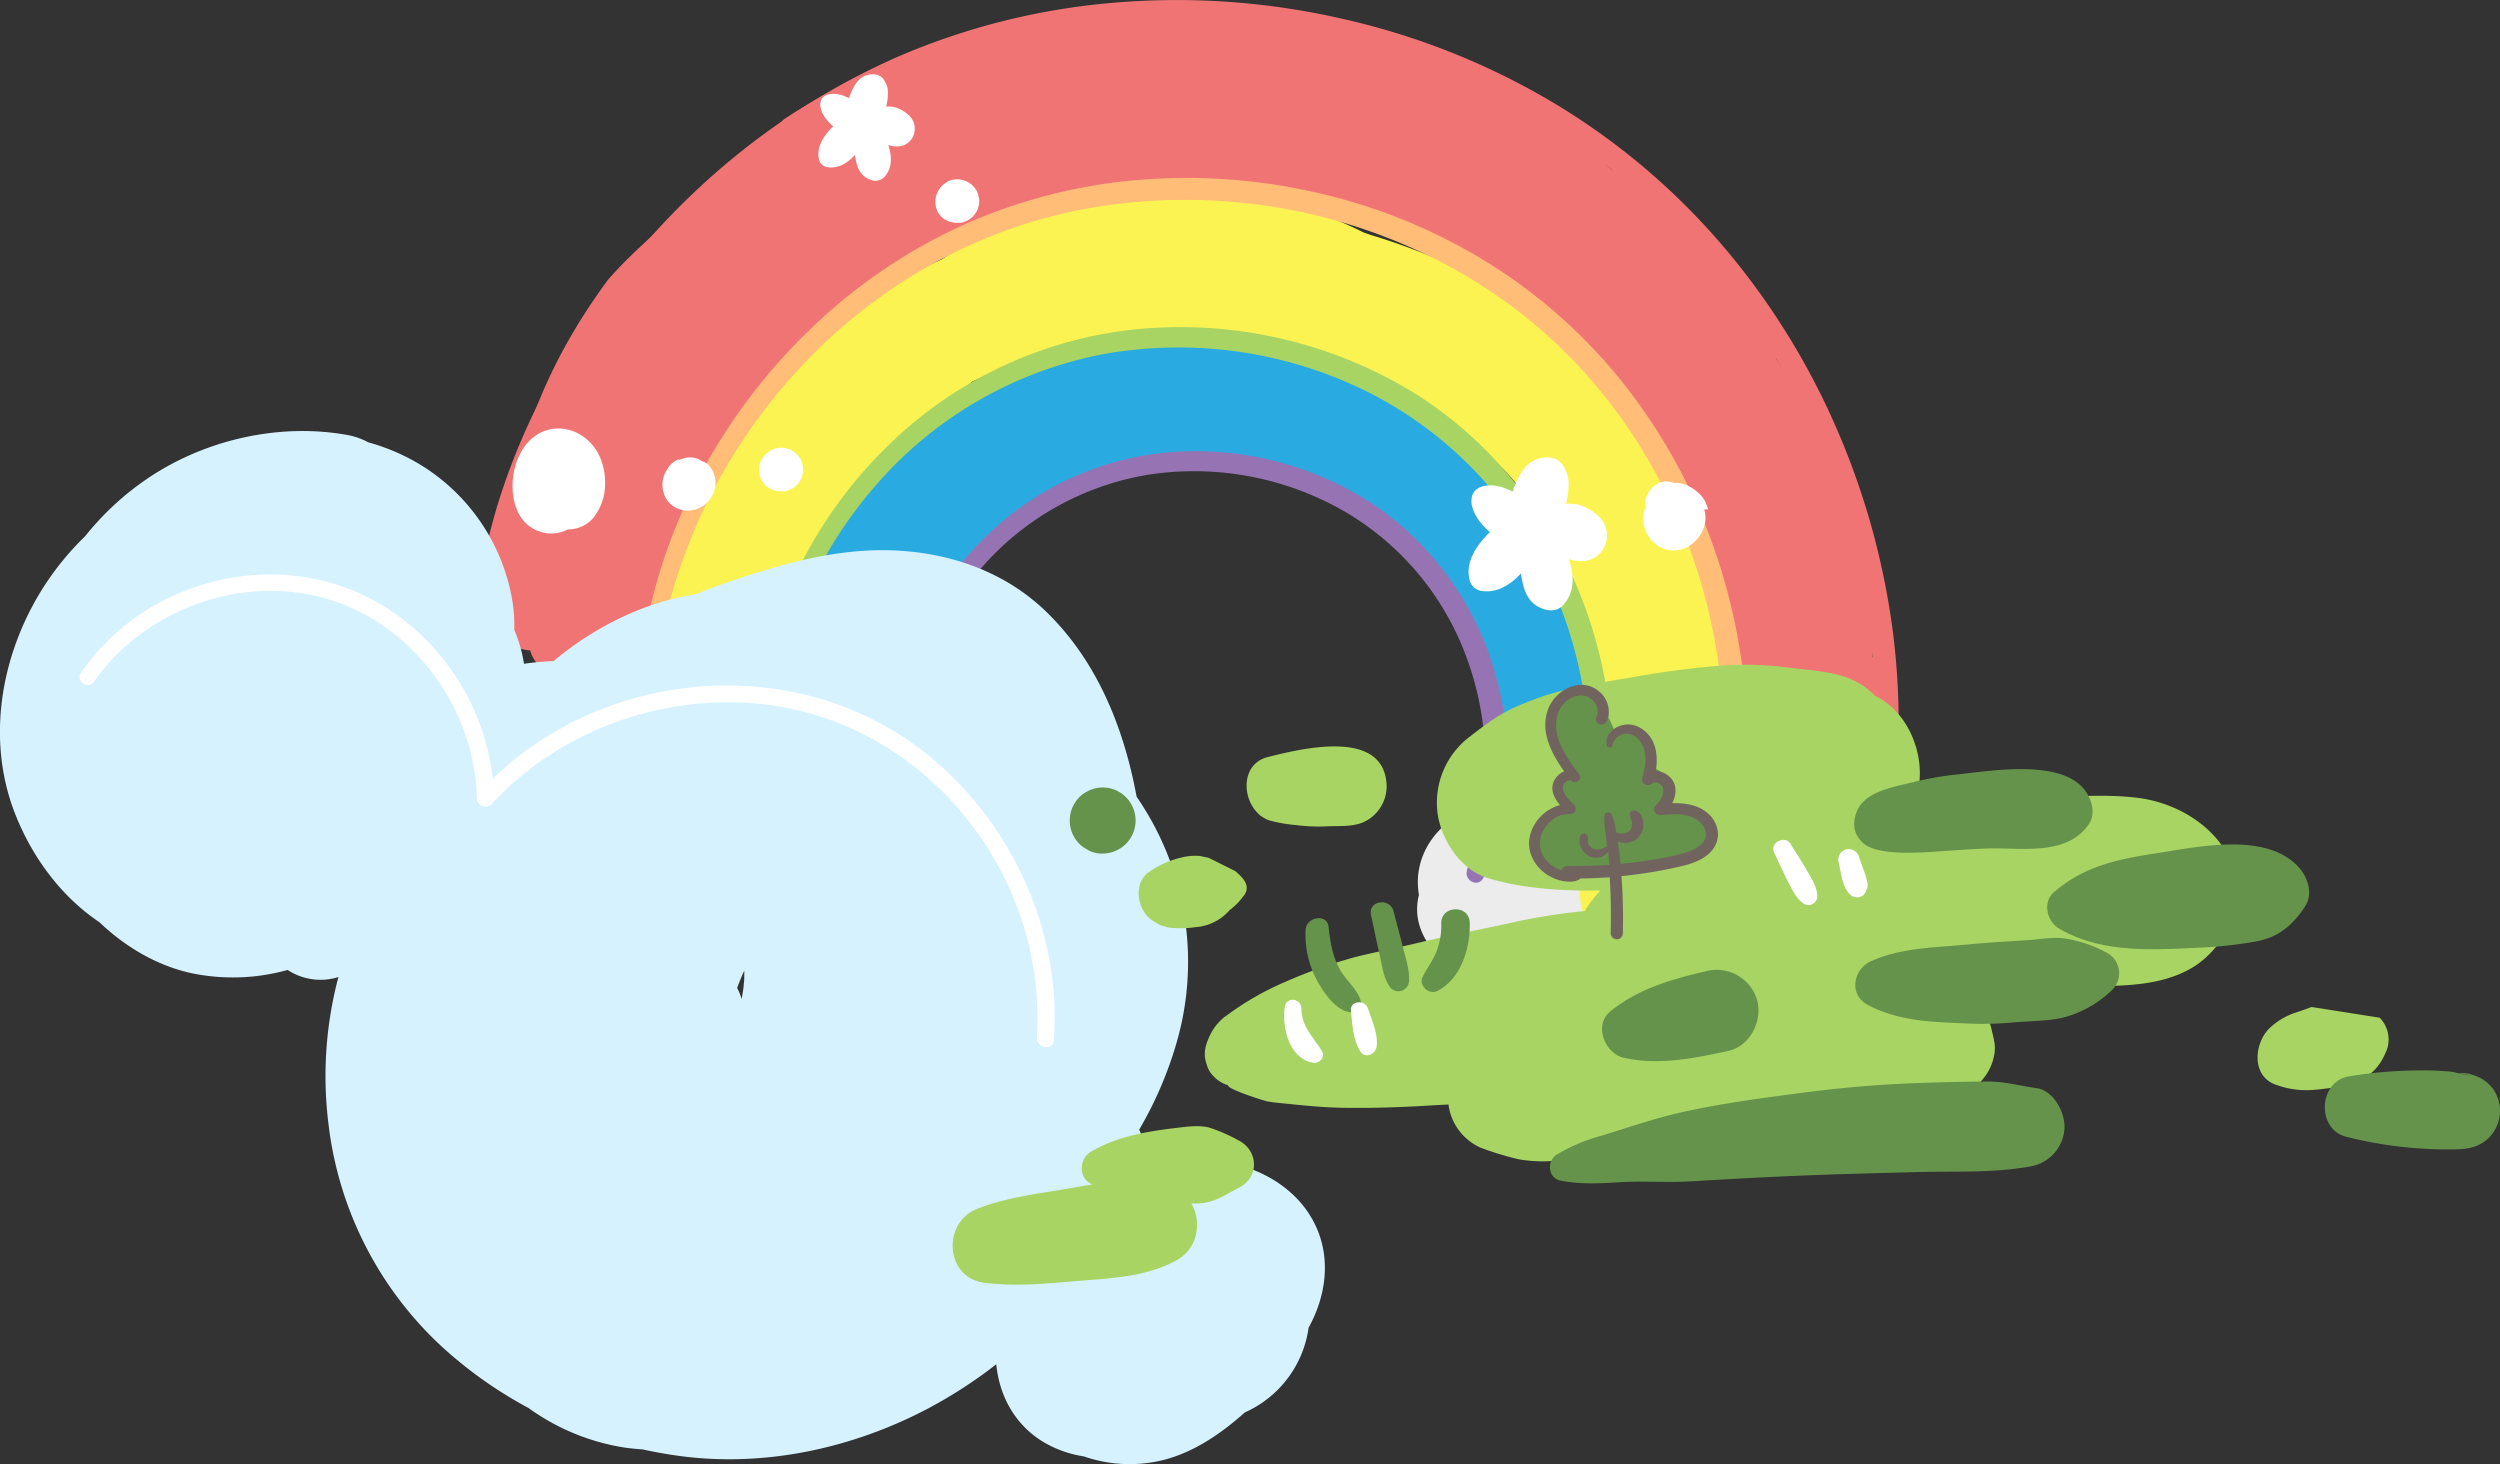 <svg id="圖層_1" data-name="圖層 1" xmlns="http://www.w3.org/2000/svg" viewBox="0 0 643.33 376.76"><rect x="0" y="0" width="643.33" height="376.76" fill="#333333" stroke="none"/><defs><style>.cls-1{fill:#ececec;}.cls-2{fill:#f17474;}.cls-3{fill:#fbf351;}.cls-4{fill:#29aae1;}.cls-5{fill:#ffbd78;}.cls-6{fill:#a8d463;}.cls-7{fill:#9674b4;}.cls-8{fill:#fff;}.cls-9{fill:#d6f2ff;}.cls-10{fill:#65934b;}.cls-11{fill:#71645f;}</style></defs><title>2020-12-29-元件出圖</title><path class="cls-1" d="M415.22,220.81c-3.67-6.16-10.63-9.08-17.84-9.7a18.94,18.94,0,0,0-13.61-4c-10.15,1-19,9.52-18.91,20a21.05,21.05,0,0,0,.28,3.21,14.55,14.55,0,0,0,.22,8.09,16.47,16.47,0,0,0,11.69,11,20.79,20.79,0,0,0,14.17-1.21,21.41,21.41,0,0,0,7.92-3.22,16.56,16.56,0,0,0,8.68-1.08A16.18,16.18,0,0,0,415.22,220.81Z"/><path class="cls-2" d="M486.62,203.33c.08-1.31.18-2.62.22-3.93a97.72,97.72,0,0,0-.62-12.68c-.59-5.79-1.52-12.41-4.35-17.73,0-.4.05-.79.06-1.19a55.9,55.9,0,0,0-.47-7.42A181.11,181.11,0,0,0,475,130.6c-3.92-13.32-10.32-26.1-17.66-37.87l-.19-.29c-.13-.33-.24-.67-.37-1-.9-2.41-1.85-4.82-2.86-7.18-.94-2.19-2-4.33-3.13-6.42a70.63,70.63,0,0,0-10.29-14.9c-5.7-6-11.65-11.5-18.87-15.63-2.17-1.24-4.52-2.51-6.95-3.64a168,168,0,0,0-39-25.63C348.63,5.42,316.52.39,286.8,2.75c-29.27,2.32-57.57,10.69-82.58,26.35l-2.46,1.57a109,109,0,0,1-8.59,8c-7,5.87-14.22,11.58-20.9,17.87-5,4.7-10.33,9.33-14.51,14-.47.52-.92,1-1.38,1.56-9.91,13.45-17.83,28.35-22.22,44.57-.59,2.19-1.17,4.56-1.6,7a101,101,0,0,0-6.21,15.78c-2.6,8.84-5.71,20.72,4.4,26.21a14.52,14.52,0,0,0,5.69,1.72,9.39,9.39,0,0,0,.48,1.31,10.25,10.25,0,0,0,8.1,5.93c2.19,5.5,9.79,8.27,15,5.69a12.55,12.55,0,0,0,5.33-5,14.37,14.37,0,0,0,1.6-1.42,8.73,8.73,0,0,1,.07-1.35c.07-.52.15-1.05.22-1.57a12.33,12.33,0,0,1-.05-4.33c.66-3.78,1.67-7.5,2.49-11.24a9.21,9.21,0,0,1,1.35-3.18c0-.09,0-.18,0-.27,1.48-3.37,2.51-7,3.92-10.64q2.72-7,5.94-13.81c3.66-7.75,7.84-15.32,11.51-23.08a197.28,197.28,0,0,1,15.09-14.54c4.44-3.74,8.87-7.51,13.54-11,.45-.33,5.08-3.23,1.46-1.09s1.13-.7,1.55-1q4.28-2.77,8.69-5.29c4.67-2.65,9.47-5.09,14.36-7.3a14.19,14.19,0,0,1,2.3-1c.37-.15.72-.31,1.07-.48C260.57,54.22,275,50.56,288.05,50a201.1,201.1,0,0,1,44.61,3.58,142.32,142.32,0,0,1,44.1,16.48c13.75,7.78,28.76,18.78,38.47,31.4a99.71,99.71,0,0,1,16.21,31.36c.15.4.27.73.35.9A224.53,224.53,0,0,1,440.64,156c1.37,4.31,2.29,8.95,3.39,13.49l-.51,1.55a72.14,72.14,0,0,1-.66,40.07c-.51,1.72-1.1,3.46-1.76,5.17a6.67,6.67,0,0,1,.5,1c.26.67.52,1.34.8,2a6.28,6.28,0,0,1,.37,1,10.16,10.16,0,0,1,.47,5.14,16,16,0,0,0,7.46,3,16.36,16.36,0,0,0,13.84-5.17,14.3,14.3,0,0,0,8.46,1.72,14.64,14.64,0,0,0,6.73-2.73,15.47,15.47,0,0,0,5.36-9.2C486.6,211.38,486.48,205.63,486.62,203.33Z"/><path class="cls-3" d="M443.27,174.39c-1.84-13-3.78-26.19-7.29-38.84-7.16-25.75-24-45.67-46.85-59.16A165.62,165.62,0,0,0,352.85,60.5l-2-.7A109,109,0,0,0,337,54a85.27,85.27,0,0,0-17.58-3.62,132.3,132.3,0,0,0-26.32.36A151.37,151.37,0,0,0,261.3,58a121.25,121.25,0,0,0-11.58,4.6,49.41,49.41,0,0,0-5.61,3l-1.81,1.17c-2.65,1.19-5.29,2.44-7.88,3.78a135.21,135.21,0,0,0-34.73,25.75c-11.25,11.66-22.77,27-24.08,43.62a8.71,8.71,0,0,0,.33,3.11c-.14.33-.29.65-.43,1-3,7.29-5.68,14.49-5.92,22.12-2.56,2.27-3.43,5.1-4.64,8.6-.93,2.7.06,7.12,1.67,9.38a12.68,12.68,0,0,0,6.1,4.75,12.47,12.47,0,0,0,4.35.74,11.59,11.59,0,0,0,6.56,2.9c6.05.32,12.38-3.93,12.71-10.43a21,21,0,0,0,0-3.17,5.17,5.17,0,0,0,.13-1.47c0-.75,0-1.29,0-2a8.51,8.51,0,0,0-.14-1.13c4.82-7.91,7.37-17.51,11.51-25.71a133.05,133.05,0,0,1,13.18-21c5.94-7.73,12.82-14.19,19.86-20.9,3-2.84,6.32-5.45,9.18-8.44,18.55-8.83,38.06-11.86,59.36-10.67C331.13,88.68,352.71,96.27,371,108c7.64,4.88,16,11.89,20.31,18,6.15,8.57,8.19,14.92,10.84,26.32.66,2.84,1.24,5.7,1.76,8.56.05.33.12.75.21,1.33.26,1.57.52,3.14.77,4.72,1,6.55,2,13.12,2.65,19.72a148.72,148.72,0,0,1,.62,20c-.07.27-.64,8.89-.78,10.31-.5,5.1-1.29,10.14-.64,15.26a15.24,15.24,0,0,0,9.29,12.09c4.14,1.69,11.54,1.8,14.84-1.92C448.16,222.88,446.57,197.72,443.27,174.39Z"/><path class="cls-4" d="M410,211a76.7,76.7,0,0,0,.53-18.36,51.86,51.86,0,0,0-1.24-7.52,21.88,21.88,0,0,0,.82-7.57,95.44,95.44,0,0,0-8.43-31c-8.68-19-24.13-34.65-42.4-44.51A107.66,107.66,0,0,0,297.41,89.3c-.84.08-1.67.19-2.51.3-11.38.21-23.09,3.2-32.91,6.84a75,75,0,0,0-30.58,21,40.91,40.91,0,0,0-7.51,5.63c-5.48,5.21-11,11.11-14.22,18.08a168.71,168.71,0,0,0-7.89,22.41c-1.77,6-4.12,12.35-3.6,18.74a21.78,21.78,0,0,0,4.14,11.19c4.23,5.43,9.33,6.41,15.84,6.54a9.29,9.29,0,0,0,1.92-.14,8.53,8.53,0,0,0,13.32-7.63c-.09-1.13-.19-2.24-.27-3.37a10.3,10.3,0,0,0-1.75-5.74c1.35-5.14,3.24-10.29,2.85-15.51a5.73,5.73,0,0,0-.11-.74,110,110,0,0,1,6.76-12.35,86,86,0,0,1,16-18.38,76,76,0,0,1,39.74-18.55,78.23,78.23,0,0,1,48,8.26,74.62,74.62,0,0,1,31.22,31.67,79,79,0,0,1,5.37,13.26c1.44,4.75,1.92,9.78,3.61,14.44,1.09,3,3,5.59,3.86,8.53-.86,1.83-2,3.62-2.65,5.39a77.26,77.26,0,0,0-4.66,19.4c-.84,7.73,9.15,10.44,13.91,6,4.4,2.23,10.3,1.28,12.31-4.64h0a15,15,0,0,0,.82-2.39A42.51,42.51,0,0,0,410,211Z"/><path class="cls-2" d="M488.56,189a185.38,185.38,0,0,0-1.6-27.46,193.88,193.88,0,0,0-15.16-53.12,187,187,0,0,0-29-45.78A176.28,176.28,0,0,0,399,26,185.62,185.62,0,0,0,345.58,4.87,190.89,190.89,0,0,0,287,.67a177.11,177.11,0,0,0-56.57,14.2,183.8,183.8,0,0,0-47.47,30.65A191.54,191.54,0,0,0,146.73,89c-9.73,15.91-17.56,33.72-21.6,52-1.18,5.36-2.12,10.73-2.82,16.18-.19,1.51,2.39,1.91,2.67.39a194.91,194.91,0,0,1,17.83-53.21,185.8,185.8,0,0,1,32.26-44.88C201.18,32.57,234.9,14.08,271.9,7.79A185.55,185.55,0,0,1,383.76,24.1a174.85,174.85,0,0,1,77.15,75.13c16.73,31.42,24.4,67.73,21,103.22-.44,4.52-.89,9.14-1.69,13.62-.63,3.5,4.77,4.77,5.4,1.25A174,174,0,0,0,488.56,189Z"/><path class="cls-5" d="M449.09,178.77a149.15,149.15,0,0,0-10.22-43.56,145.34,145.34,0,0,0-22.71-38.52,136.9,136.9,0,0,0-34.59-29.9A144.25,144.25,0,0,0,338.49,49.5a149.7,149.7,0,0,0-46.86-3.08A138,138,0,0,0,246.2,58.66a140.08,140.08,0,0,0-37.52,25.9,149.09,149.09,0,0,0-27.42,35.66,139.34,139.34,0,0,0-15.48,43.7c-.65,3.85-1,7.74-1.29,11.64-.14,2,3.27,2.38,3.55.37a152.13,152.13,0,0,1,12.89-44.55,145.41,145.41,0,0,1,24.28-36A137.23,137.23,0,0,1,240,67.91a130.93,130.93,0,0,1,42.08-14.65,144.38,144.38,0,0,1,45.36-.07A142,142,0,0,1,369.79,66.9a131.92,131.92,0,0,1,35.7,26.51,136.1,136.1,0,0,1,23.93,34.92A145.12,145.12,0,0,1,442,169.22a138.88,138.88,0,0,1-.16,42.64c-.54,3.35-1.17,6.72-2,10-.89,3.61,4.69,5.13,5.58,1.51A139.82,139.82,0,0,0,449.09,178.77Z"/><path class="cls-6" d="M406.23,152c-8.9-21.68-24.53-40.59-44.86-52.4A115.38,115.38,0,0,0,290,85a106.74,106.74,0,0,0-62.46,30.65c-16.68,16.59-29,39.28-31.66,62.84-.37,3.36-.54,6.69-.59,10.07,0,1.57,2.58,1.79,2.77.2a124.39,124.39,0,0,1,9.36-35.61,110.46,110.46,0,0,1,18.15-28.48,102.8,102.8,0,0,1,59-33.65,109.45,109.45,0,0,1,67.22,9.75,101.6,101.6,0,0,1,46,46.71c9.62,19.78,13.4,42.49,9.77,64.26-.45,2.72-1,5.43-1.69,8.11a3.07,3.07,0,0,0,6,1.08C417.5,198.14,415.13,173.64,406.23,152Z"/><path class="cls-7" d="M386.6,211.53a80.76,80.76,0,0,0,1.39-13,83.33,83.33,0,0,0-3.26-25.36,78.27,78.27,0,0,0-30.28-42.67,83.18,83.18,0,0,0-52.34-14.22,76.86,76.86,0,0,0-47.82,21.2c-13,12.34-22.2,29.19-24.26,47.1a48.93,48.93,0,0,0-.37,8.12c.09,1.7,2.73,1.44,2.9-.15,1.9-17.47,8.79-34.1,20.65-47.17a72.48,72.48,0,0,1,42.56-23.27,77.63,77.63,0,0,1,49.87,9.3,72.13,72.13,0,0,1,31.43,36.91A77.71,77.71,0,0,1,379.63,216c-.73,2.72-1.52,5.41-2.17,8.15-.59,2.44,2.78,4.26,4.17,1.91A44.4,44.4,0,0,0,386.6,211.53Z"/><path class="cls-8" d="M410.82,132.39a11.87,11.87,0,0,0-4.66-2.53,9.83,9.83,0,0,0-3.15-.19c.05-.25.12-.48.16-.74a24.47,24.47,0,0,0,.5-4.17,8.68,8.68,0,0,0-1.4-4.87c-1.62-2.86-5.63-2.57-8-1.14s-4,4.56-5,7.74c-.69-.31-1.42-.61-2.21-.93-2.41-1-7.61-1.31-8.33,2.43-.56,2.9,1.67,6.41,4.67,8.93-3.54,3.46-6.53,7.9-5.14,12.64a3.73,3.73,0,0,0,2.8,2.48c4.13.7,7.54-1.5,10.32-4.47.12.75.25,1.52.43,2.34.65,3,1.93,5.43,4.9,6.64,1.85.75,4,.82,5.49-.78,3.13-3.36,2.88-7.73,1.52-11.86.26.06.52.14.78.19,3.27.85,6.54,0,8.23-3.13A6.74,6.74,0,0,0,410.82,132.39Z"/><path class="cls-8" d="M233.49,29.35a8.22,8.22,0,0,0-3.24-1.76,6.72,6.72,0,0,0-2.19-.13c0-.17.08-.34.11-.52a16.63,16.63,0,0,0,.34-2.9,6,6,0,0,0-1-3.4c-1.13-2-3.92-1.79-5.56-.79s-2.79,3.18-3.45,5.4c-.48-.22-1-.43-1.54-.65-1.68-.67-5.3-.92-5.81,1.69-.39,2,1.17,4.47,3.26,6.22-2.46,2.41-4.55,5.5-3.58,8.8A2.58,2.58,0,0,0,212.81,43c2.88.49,5.25-1,7.18-3.12.09.53.18,1.07.31,1.64.45,2.06,1.34,3.78,3.41,4.62a3.3,3.3,0,0,0,3.82-.54c2.18-2.34,2-5.39,1.06-8.26l.55.13c2.27.59,4.55,0,5.73-2.18A4.69,4.69,0,0,0,233.49,29.35Z"/><path class="cls-8" d="M155.48,127.07a16.91,16.91,0,0,0-.85-8.83c-1.79-4.76-6.39-8.27-11.59-7.95-9.9.61-13.6,14.28-9.51,21.94a9.41,9.41,0,0,0,12.64,4,8.52,8.52,0,0,0,6.64-3.11,14.84,14.84,0,0,0,.92-1.41A13.66,13.66,0,0,0,155.48,127.07Z"/><path class="cls-8" d="M183.91,122.53c-.47-1.52-1.41-3.19-3-3.76l-.13,0a2.69,2.69,0,0,0-.27-.2,5.55,5.55,0,0,0-4.13-.75,5.79,5.79,0,0,0-1.17.41,6.38,6.38,0,0,0-.66.15l.21-.31-1.27.72-.17.15a5,5,0,0,0-1.45,1.54l-.31.49A6.9,6.9,0,0,0,170.5,124a7.19,7.19,0,0,0,1.33,4.94,6.52,6.52,0,0,0,6,2.39,7,7,0,0,0,5.3-3.54A6.93,6.93,0,0,0,183.91,122.53Z"/><path class="cls-8" d="M206.5,119.62a4.28,4.28,0,0,0-.84-2,5.6,5.6,0,0,0-5.16-2.37,4.15,4.15,0,0,0-2.06.66,5.57,5.57,0,0,0-1.07,9.33,5.3,5.3,0,0,0,2.57,1.08c.27,0,.53.09.8.12l.27,0,.43,0a3.48,3.48,0,0,0,1.57-.32,5.66,5.66,0,0,0,3.59-4.32A4.32,4.32,0,0,0,206.5,119.62Z"/><path class="cls-8" d="M251.8,50.55a4.1,4.1,0,0,0-.84-2,5.51,5.51,0,0,0-2.2-1.86,5.66,5.66,0,0,0-2.95-.52,4.15,4.15,0,0,0-2.07.66A5.82,5.82,0,0,0,241.07,54a5.15,5.15,0,0,0,1.61,2.14,5.27,5.27,0,0,0,2.57,1.09c.26.05.53.08.79.11l.28,0,.42,0a3.33,3.33,0,0,0,1.57-.32,5.69,5.69,0,0,0,2.34-1.65,5.54,5.54,0,0,0,1.25-2.67A4.18,4.18,0,0,0,251.8,50.55Z"/><path class="cls-8" d="M489.71,193.55a12.35,12.35,0,0,0-18.15-10,9.26,9.26,0,0,0-1.65.79,13.87,13.87,0,0,0-5.56,7,22.7,22.7,0,0,0-2.26,13.31c1.21,8.09,9.79,13.24,17,8.39l.27-.2C485.89,209.55,490.35,200.54,489.71,193.55Z"/><path class="cls-8" d="M451.34,192.41c-.16-.43-.33-.86-.5-1.29a7.6,7.6,0,0,0-1.53-1.86,5.1,5.1,0,0,0-5.59-.88,4.79,4.79,0,0,0-1.5,1.06,5.49,5.49,0,0,0-.93.12,6.34,6.34,0,0,0-2,11.54,8.39,8.39,0,0,0,8.43.23,7.4,7.4,0,0,0,3.63-8.92Z"/><path class="cls-8" d="M438.55,131.09h1c-.19-.57-.39-1.14-.59-1.71a7.11,7.11,0,0,0-1.87-2.49,9.72,9.72,0,0,0-3.53-2.21,6.76,6.76,0,0,0-2.73-.41c-.33-.1-.67-.19-1-.27-3.56-.94-7,3.15-6.41,6.46a.43.43,0,0,1,0,.11,8.2,8.2,0,0,0-.51,3.4,8.32,8.32,0,0,0,4.42,6.88c4.65,2.34,9.76-.7,11.21-5.36A7.55,7.55,0,0,0,438.55,131.09Z"/><path class="cls-9" d="M336.8,341.56c4.1-7.48,5.6-16.39,2.43-24.55-3.09-8-9.91-13.56-17.79-16.36a35.29,35.29,0,0,0-27.62-8.29,14.92,14.92,0,0,0-.67-1.67,98.16,98.16,0,0,0,9.9-23.35,74.76,74.76,0,0,0-7.45-57.41c-1-1.68-2-3.31-3.11-4.9-3.3-17.81-10.19-35-23.39-47.74-11.35-10.92-26.55-15.68-42.06-15.71-13.81,0-27.39,4-40.32,8.45q-3.85,1.32-7.67,2.89c-13.26,2-26.13,8.46-36.6,17.19q-3.82.16-7.61.7a36.58,36.58,0,0,0-2.51-8.76,37.69,37.69,0,0,0-.6-8.1,50.9,50.9,0,0,0-24.84-35.12,53.54,53.54,0,0,0-12.11-5,18.28,18.28,0,0,0-5.48-1.91c-17.94-3.21-37.49,1.45-52.36,11.92A72.58,72.58,0,0,0,21.9,138,72.63,72.63,0,0,0,5,163.14C-1,178.07-2,194.9,4.12,210c4.45,11,11.78,20.81,21.49,27.34,7.49,7.14,16.85,12.34,27,13.67A52.1,52.1,0,0,0,74,249.6c.28.17.55.35.85.51a15.41,15.41,0,0,0,12.26,1.31c-.15.53-.3,1.06-.43,1.59a99.27,99.27,0,0,0-2.13,36.38,92.73,92.73,0,0,0,29,57A109.67,109.67,0,0,0,136,362.32a57.37,57.37,0,0,0,24.69,10.18c1.55.22,3.09.37,4.62.47,3.2.7,6.46,1.28,9.76,1.72,21.78,2.9,44.31-2,63.65-12.19a119.09,119.09,0,0,0,17.65-11.43c.86,8.87,5.6,17.11,14.54,21.28a29.26,29.26,0,0,0,8,2.43,36,36,0,0,0,18.91,1.27c8.4-1.67,16-6.75,22.5-12.58a28.11,28.11,0,0,0,16.44-21.91ZM191.51,252a1,1,0,0,1,0,.15c-.06.59-.18,2-.23,2.31-.13.87-.27,1.74-.43,2.61a15.67,15.67,0,0,0-1.16-2.84l0,0c.56-1.51,1.16-3,1.84-4.44Q191.54,250.92,191.51,252Z"/><path class="cls-8" d="M239.67,195c21.11,17.58,33.52,45.12,31.54,72.63-.2,2.85-4.56,2.16-4.38-.66a81.44,81.44,0,0,0-9.13-42.57c-12.07-23.33-34.61-40-60.84-43.12-25.81-3.05-52.75,6.5-70.36,25.67a2.23,2.23,0,0,1-3.8-1.45c-.38-22.89-16.29-44.85-38.46-51.37-22-6.48-47,2.63-60.09,21.33-1.5,2.15-4.78-.23-3.3-2.39a58.33,58.33,0,0,1,26.63-21c17.75-7,37.86-5.42,53.69,5.48a60.43,60.43,0,0,1,25.63,42.81,85.78,85.78,0,0,1,35.53-20.43C188.91,172.2,218.22,177.13,239.67,195Z"/><path class="cls-6" d="M550.48,205.36c-7.65-1-15.46-.47-23.15-.15-11.68.48-23.4,1.19-35.05,2.43a22.19,22.19,0,0,0,1.7-7.12c.61-8.23-3.63-17.65-11.4-21.45l-.22-.18a19.65,19.65,0,0,0-8.71-5.07c-4.48-1.23-9.42-1.51-14-2.1a82.86,82.86,0,0,0-17.55-.37,237,237,0,0,0-29.26,4.35l7.15-1.51c-5.6,1.07-11.31,2.05-16.9,3.29a66.53,66.53,0,0,0-10.6,3.4c-6,2.35-9.06,4.66-14.36,8.75a21.3,21.3,0,0,0-8.21,19.53c.9,6.93,5.92,14.65,12.92,16.79,8.89,2.72,18.9,3.35,29,3.21a31.66,31.66,0,0,0-3.16,3.91,11.86,11.86,0,0,0-.82,1.35,162.8,162.8,0,0,0-17.52,2.71c-8.23,1.87-16.52,3.36-24.72,5.33-5.61,1.36-11.31,2.43-16.92,3.83a131.83,131.83,0,0,0-18.14,6.45A74.55,74.55,0,0,0,316.09,261a13.24,13.24,0,0,0-4.79,5.55c-1.19,2.55-1.74,4.73-.75,7.46a6.53,6.53,0,0,0,1.64,2.84,8.54,8.54,0,0,0,3.82,2.42c-.19,1,9.11,3.94,9.93,4.11,1.47.3,2.94.41,4.44.57,5,.51,9.65,1,14.67,1.11,7.86.15,15.62-.13,23.46-.61l4.23-.23a14.09,14.09,0,0,0,2.57,6.5,14.24,14.24,0,0,0,5.54,4.55,74.66,74.66,0,0,0,10,3.05,34.87,34.87,0,0,0,8.23.46c2.65,0,5.31.06,8,0,4.14-.06,8.28-.49,12.4-.76,9.93-.67,19.93-.76,29.83-1.76,7.89-.79,15.77-1.67,23.66-2.51a152,152,0,0,0,17.1-3c1.45-.32,2.91-.62,4.35-1a21.22,21.22,0,0,0,12.72-9.06c2.57-2.09,4.73-4.39,5.73-7.91.93-3.28.33-4.78-.39-7.94a14.76,14.76,0,0,0-8.2-10.3c11.07-.4,22.14-.8,33.23-.79,9.38,0,19.88-.06,27.91-5.56a25.25,25.25,0,0,0,9.67-14.05C578.61,219.53,565.41,207.39,550.48,205.36Z"/><path class="cls-6" d="M438.54,171.61l3.55-.26q2-.18,4.05-.33Z"/><path class="cls-10" d="M542.34,245.27a33.87,33.87,0,0,0-10.89-3.76c-3.25-.47-6.59.23-9.85.44-5.08.32-10.11.6-15.18,1.09-8.4.82-17.12.78-24.92,4.3-4.67,2.1-5.8,8.66-.83,11.27C489,263,498,263,507,263.41a86,86,0,0,0,11.12-.31c4.24-.36,8.78-.31,12.91-1.26a28.59,28.59,0,0,0,12.63-7.23A6,6,0,0,0,542.34,245.27Z"/><path class="cls-10" d="M524,280c-4.38-.61-8.14-1.72-12.55-1.69q-3,0-6.06.07-6.83.12-13.63.39c-9.23.38-18.39,1.18-27.54,2.38-10.2,1.34-20.29,2.65-30.35,4.82-7.44,1.59-14.34,4-21.63,6.25a45.75,45.75,0,0,0-11.7,4.93c-2.55,1.67-2.19,6,1,6.65,5,1,10.17.74,15.25.43,6.2-.38,12.48.13,18.72-.25,10.26-.62,20.55-1.17,30.81-1.57,8.83-.34,17.65-.54,26.48-.79,10.13-.29,20.32.35,30.28-1.58a10.56,10.56,0,0,0,8.18-9.68C531.47,286.28,528.46,280.61,524,280Z"/><path class="cls-10" d="M591.5,223.14c-8.42-9.25-26.23-5.13-36.84-3.53-9.82,1.49-18.49,3.35-26.13,10-3,2.6-1.76,7.52,1.32,9.33,11.25,6.62,24.92,5.43,37.43,4.86a105.62,105.62,0,0,0,13.16-1.52c5.85-1,9.61-4.23,12.75-9.07C595.32,229.94,593.86,225.74,591.5,223.14Z"/><path class="cls-10" d="M452.15,257.31A10.83,10.83,0,0,0,439,249.93c-8.93,2.09-17.49,4.52-24.66,10.38-4.27,3.48-1.37,10.73,3.41,11.86,8.78,2.07,18.22.18,27-1.74C450.4,269.2,453.64,262.62,452.15,257.31Z"/><path class="cls-6" d="M318.6,293.4a40.75,40.75,0,0,0-7.42-3.23c-2.45-.64-5.28-.31-7.8,0-7.69.88-16,2.2-22.68,6.23-3,1.78-3.22,6.53,0,8.21l.39.19c-1.65.26-3.29.55-4.88.83-8.49,1.53-16.81,2.29-24.86,5.49-8.87,3.52-8.18,17.6,1.84,18.95,8.5,1.14,16.89.12,25.42-.54,8.2-.63,17-1.21,24.23-5.27,5.49-3.06,6.45-9.81,3.73-14.57l.83,0c4.74.05,7-1.73,11.55-4.13C324.23,302.8,323.75,295.9,318.6,293.4Z"/><path class="cls-6" d="M612.38,261.89l-17.53-2.76c-1.24.47-2.49.91-3.75,1.33a17.8,17.8,0,0,0-6.77,3.84c-4.3,3.79-5.25,12.83,1.62,14.93a22.18,22.18,0,0,0,9.68,1.2,55.87,55.87,0,0,0,7.92-1.19c5.61-1.4,8.69-3.89,10.77-9.39A8.07,8.07,0,0,0,612.38,261.89Z"/><path class="cls-10" d="M537.37,204.71c-5.06-9.71-24.14-6.46-33.09-5.48a80.41,80.41,0,0,0-11.51,1.94c-4.94,1.27-13.25,2.33-15.14,8.14-.95,2.9-.56,5.29,1.63,7.47,3.75,3.75,16.07,2.54,21.58,2.18,3.43-.23,6.84-.49,10.28-.61,8.87-.32,20.81,2.14,26.48-6.39C539.07,209.75,538.5,206.88,537.37,204.71Z"/><path class="cls-10" d="M641.63,280.35a9.66,9.66,0,0,0-5.11-3.66,7.31,7.31,0,0,0-3.68-.5l3.1.53c-1.69,0-4-.86-5.76-1-1.56-.1-3.12-.23-4.69-.25A114.88,114.88,0,0,0,604.36,277c-7.75,1.37-8.31,13.56-.63,15.52a106.33,106.33,0,0,0,25.62,3.26c3.92,0,7.7.14,10.8-2.7A9.78,9.78,0,0,0,641.63,280.35Z"/><path class="cls-6" d="M356.82,202c-.68-14.62-21.8-9.38-30.54-7.2-7.11,1.77-6.8,11.1-2,15l-.36-.17.69.43a7.49,7.49,0,0,0,1,.62l.18.11.34.14.47.18a38.3,38.3,0,0,0,6.84,1.2,44.7,44.7,0,0,0,8.18.32c2.91-.1,6.55.15,9.29-1.08A10.13,10.13,0,0,0,356.82,202Z"/><path class="cls-6" d="M317.83,224.14,311,220.73l-2.28-.47a15.09,15.09,0,0,0-4.35.32,24.26,24.26,0,0,0-8.56,3.73c-4.35,2.83-3.26,10,.8,12.6.09.08.72.46,1.89,1.13l2.12.64a27,27,0,0,0,7-.09,12.78,12.78,0,0,0,8.83-4.42,16.09,16.09,0,0,0,3.48-3.51C322.19,228,319.67,225.68,317.83,224.14Z"/><path class="cls-10" d="M287.54,203.53a8.45,8.45,0,0,0-4.25-.87,8.32,8.32,0,0,0-2.24.44l-.06,0,.06,0a8.34,8.34,0,0,0-1.78.86h0a2.2,2.2,0,0,0-.26.15l.11-.05a6.48,6.48,0,0,0-1.76,1.51,8.52,8.52,0,0,0,.84,12,9.74,9.74,0,0,0,2,1.25l-.22-.05a7.76,7.76,0,0,0,4.21.87h0a8.79,8.79,0,0,0,4.3-1.45,8.51,8.51,0,0,0-1-14.67Z"/><path class="cls-10" d="M281.06,203.09h0Z"/><path class="cls-10" d="M281.06,203.09Z"/><path class="cls-10" d="M344.88,249.62c-2-3.57-2.55-7.06-3-11.11-.37-3.52-5.6-2.56-5.89.62a24.55,24.55,0,0,0,3.4,14c1.87,3.18,5.35,8.11,9.54,7.28a1.81,1.81,0,0,0,1.41-1.69C350.13,255.13,346.58,252.65,344.88,249.62Z"/><path class="cls-10" d="M361,243.64c-.75-3-1.61-6.07-2.38-9.11-.91-3.63-6.65-2.8-5.81.94.68,3.07,1.27,6.16,2,9.23s1,6.35,2.65,9a2.75,2.75,0,0,0,5.13-1.22C362.78,249.47,361.69,246.55,361,243.64Z"/><path class="cls-10" d="M378.21,237.4c-.15-4.72-7.51-4.45-7.33.28a18.08,18.08,0,0,1-1,6.56c-.9,2.68-2.58,4.68-3.81,7.19-1.07,2.17,1.64,4.62,3.73,3.6C376,252,378.42,243.76,378.21,237.4Z"/><path class="cls-8" d="M465.28,224.52c-1.44-2.52-3-4.92-4.55-7.39-1.39-2.27-5.36-.32-4.22,2.15,1.34,2.9,2.65,5.81,4.14,8.63,1,1.9,1.9,3.65,3.77,4.78a2.28,2.28,0,0,0,3.2-1.66C467.72,228.55,466.5,226.62,465.28,224.52Z"/><path class="cls-8" d="M479.4,223.4c-.34-1-.7-1.9-1-2.84a2.81,2.81,0,0,0-3.28-2,2.76,2.76,0,0,0-2,3.28c.69,2.72.91,6.73,3.26,8.56a2.54,2.54,0,0,0,2.51.32c1-.42,1.11-1.13,1.55-2C481,227.5,479.83,224.61,479.4,223.4Z"/><path class="cls-8" d="M340.17,270.47c-2.19-3.63-5.29-6.27-5.27-10.89,0-2.75-3.93-3.24-4.3-.43-.7,5.21,1,13.06,7.19,14.33C339.44,273.81,341.16,272.1,340.17,270.47Z"/><path class="cls-8" d="M352,259.45c-.75-2.26-4.65-2-4.36.64.36,3.42.52,7.75,2.54,10.65,1.25,1.78,3.8.44,4.06-1.34C354.73,266.16,353,262.5,352,259.45Z"/><path class="cls-10" d="M439.85,211.94c-1.24-2.4-3.7-3.51-6.25-3.85a13.85,13.85,0,0,0-6.79.76c.42-.53.82-1.08,1.2-1.64a7.41,7.41,0,0,0,1.37-5.09,5.41,5.41,0,0,0-3.4-4.31,5.12,5.12,0,0,0-2-.35,10.13,10.13,0,0,0-.44-4.72,6.37,6.37,0,0,0-2.05-2.83,5.44,5.44,0,0,0-1.91-1.46,4.68,4.68,0,0,0-2.27-.41,4.39,4.39,0,0,0-1.72.52,21.84,21.84,0,0,0-2.6-5.42,16.77,16.77,0,0,0-1.4-2,9,9,0,0,0-.48-1,3.51,3.51,0,0,0-2.76-2,3.57,3.57,0,0,0-1,.06c-.21-.05-.42-.1-.64-.13-3.57-.48-6.66,2.12-7.63,5.43s.33,6.78,1.67,9.78a31.4,31.4,0,0,0,4.35,7l-.27-.11-.87-.12-.87.11-.82.33a2.56,2.56,0,0,0-1,.92,1.63,1.63,0,0,0-.45.77,1.66,1.66,0,0,0-.23.84,1.71,1.71,0,0,0,0,.87,2.48,2.48,0,0,0,.38,1.26,13.91,13.91,0,0,0,2,3.39c.2.25.4.48.61.71a12.75,12.75,0,0,0-4.79,2.19c-2.87,2.14-4.33,6.2-2.75,9.54,1.69,3.56,5.57,3.72,9,3.6,3.22-.11,6.43-.26,9.64-.5a115.65,115.65,0,0,0,19.51-2.87,9.28,9.28,0,0,0,4.67-2.4A6.07,6.07,0,0,0,439.85,211.94Z"/><path class="cls-11" d="M440.21,210c-2.6-2.82-6.24-3.38-9.89-3.32,1-2,1.28-4.28-.1-6.14a5.43,5.43,0,0,0-4.12-2.14c.59-3.85.18-8-3.2-10.55a6.32,6.32,0,0,0-6.24-1c-2,.81-3.65,2.72-3.21,4.91.15.74,1.32.93,1.45.07a3.77,3.77,0,0,1,3.32-3,4.29,4.29,0,0,1,3.75,1.84c2.17,2.82,1.48,6.5.64,9.66-.41,1.51,1.68,2.22,2.63,1.23l.1-.08.13-.09s.24-.06.19-.07l.21,0h.25c.09,0,.34.06.43.09h0l.28.12.27.14h0l0,0,.38.31a3.23,3.23,0,0,1,.31.42s.13.29.15.37a3.09,3.09,0,0,1,.08.61,3.6,3.6,0,0,1-.16,1.17,6.77,6.77,0,0,1-1.85,2.75c-1,1,.07,2.54,1.3,2.44,3.33-.28,7.21-.64,9.94,1.63a4.62,4.62,0,0,1,1.76,3.25,3.59,3.59,0,0,1-1.45,2.87,10.25,10.25,0,0,1-3.35,1.77,39.47,39.47,0,0,1-4.93,1.23,112,112,0,0,1-12.25,1.82h0c-.16-1.59-.34-3.17-.57-4.74l-.15-1.06a1.92,1.92,0,0,0,.25.12,4.88,4.88,0,0,0,1.56.28,4.83,4.83,0,0,0,2.77-.81,4.69,4.69,0,0,0,2-4.29,5.26,5.26,0,0,0-.26-1.3,4.84,4.84,0,0,0-.34-.73,3,3,0,0,0-.49-.61,2,2,0,0,0-1.06-.53,1,1,0,0,0-1.31,1.22,7.14,7.14,0,0,0,.5,1.5l.06.19s.09.32,0,.13,0,.09,0,.13,0,.14,0,.21,0,.13,0,.2v.05a3,3,0,0,1-.49,1.39l-.07.08-.16.15a1.61,1.61,0,0,1-.3.21l-.1.05-.23.11-.28.11a4.24,4.24,0,0,1-2.49-.17l-.06-.38a14.62,14.62,0,0,0-1.15-4.37,1,1,0,0,0-1.78.35,20.38,20.38,0,0,0,.28,4.61c.14,1.13.26,2.27.37,3.4l-.19.07c-.22.08-.44.21-.65.31a4.9,4.9,0,0,1-1.34.44.43.43,0,0,0-.16,0H411a3.21,3.21,0,0,1-.61-.09,2.17,2.17,0,0,1-.4-.15l-.09,0a1,1,0,0,1-.17-.1,3.06,3.06,0,0,1-.29-.21l-.09-.07-.15-.16a2.22,2.22,0,0,1-.44-.67l-.09-.21s0-.12,0-.15a1.94,1.94,0,0,1-.07-.33l0-.25h0c0-.16,0-.32.06-.49a1.08,1.08,0,0,0-.92-1.21,1.11,1.11,0,0,0-1.23.9,4.59,4.59,0,0,0,2,4.63,4.07,4.07,0,0,0,3.26.52,3.82,3.82,0,0,0,2-1.25.61.61,0,0,0,.07-.1c.11,1.11.2,2.22.29,3.34-3.64.22-7.28.25-10.94.26a1.51,1.51,0,0,0-1.31,1.15,6.6,6.6,0,0,1-.91-.35,8.49,8.49,0,0,1-3.67-3.1c-1.91-3-1-6.75,1.62-9.07a7.83,7.83,0,0,1,5.36-2,1.37,1.37,0,0,0,1.2-1.1l0-.12A1.29,1.29,0,0,0,405,207c-1.18-1.1-3-2.82-2.78-4.54a2.09,2.09,0,0,1,1-1.42,1.48,1.48,0,0,1,.69-.26.55.55,0,0,1,.5.18c1.08,1,2.92-.44,2-1.65-3.23-4.36-7.38-9.91-5.51-15.62a6.82,6.82,0,0,1,5.16-4.67,4.33,4.33,0,0,1,4.8,2.7,3.19,3.19,0,0,1,0,2.57,1.46,1.46,0,0,0,1.19,2.17c1.1.05,1.59-1,1.82-1.92a6.82,6.82,0,0,0-2.59-6.79c-4.61-3.62-11-.21-12.87,4.65-2.19,5.77.75,11.36,4.1,16.1a5,5,0,0,0-2.81,2.94c-.71,2.1.35,4.09,1.75,5.74a10.94,10.94,0,0,0-7.59,7.3c-1.35,4.37,1,8.83,4.94,11a10.62,10.62,0,0,0,3.32,1.22c1.45.27,3.45.36,4.61-.65,2.5,0,5-.12,7.5-.31v.05c.31,4.78.36,9.59.25,14.38a1.59,1.59,0,0,0,2.36,1.33,1.51,1.51,0,0,0,.77-1.34l0,0a144.41,144.41,0,0,0-.36-14.71,119.71,119.71,0,0,0,13.32-2.07c3.27-.7,6.95-1.51,9.41-3.93a6.7,6.7,0,0,0,2.11-4.53A7.19,7.19,0,0,0,440.21,210Z"/></svg>